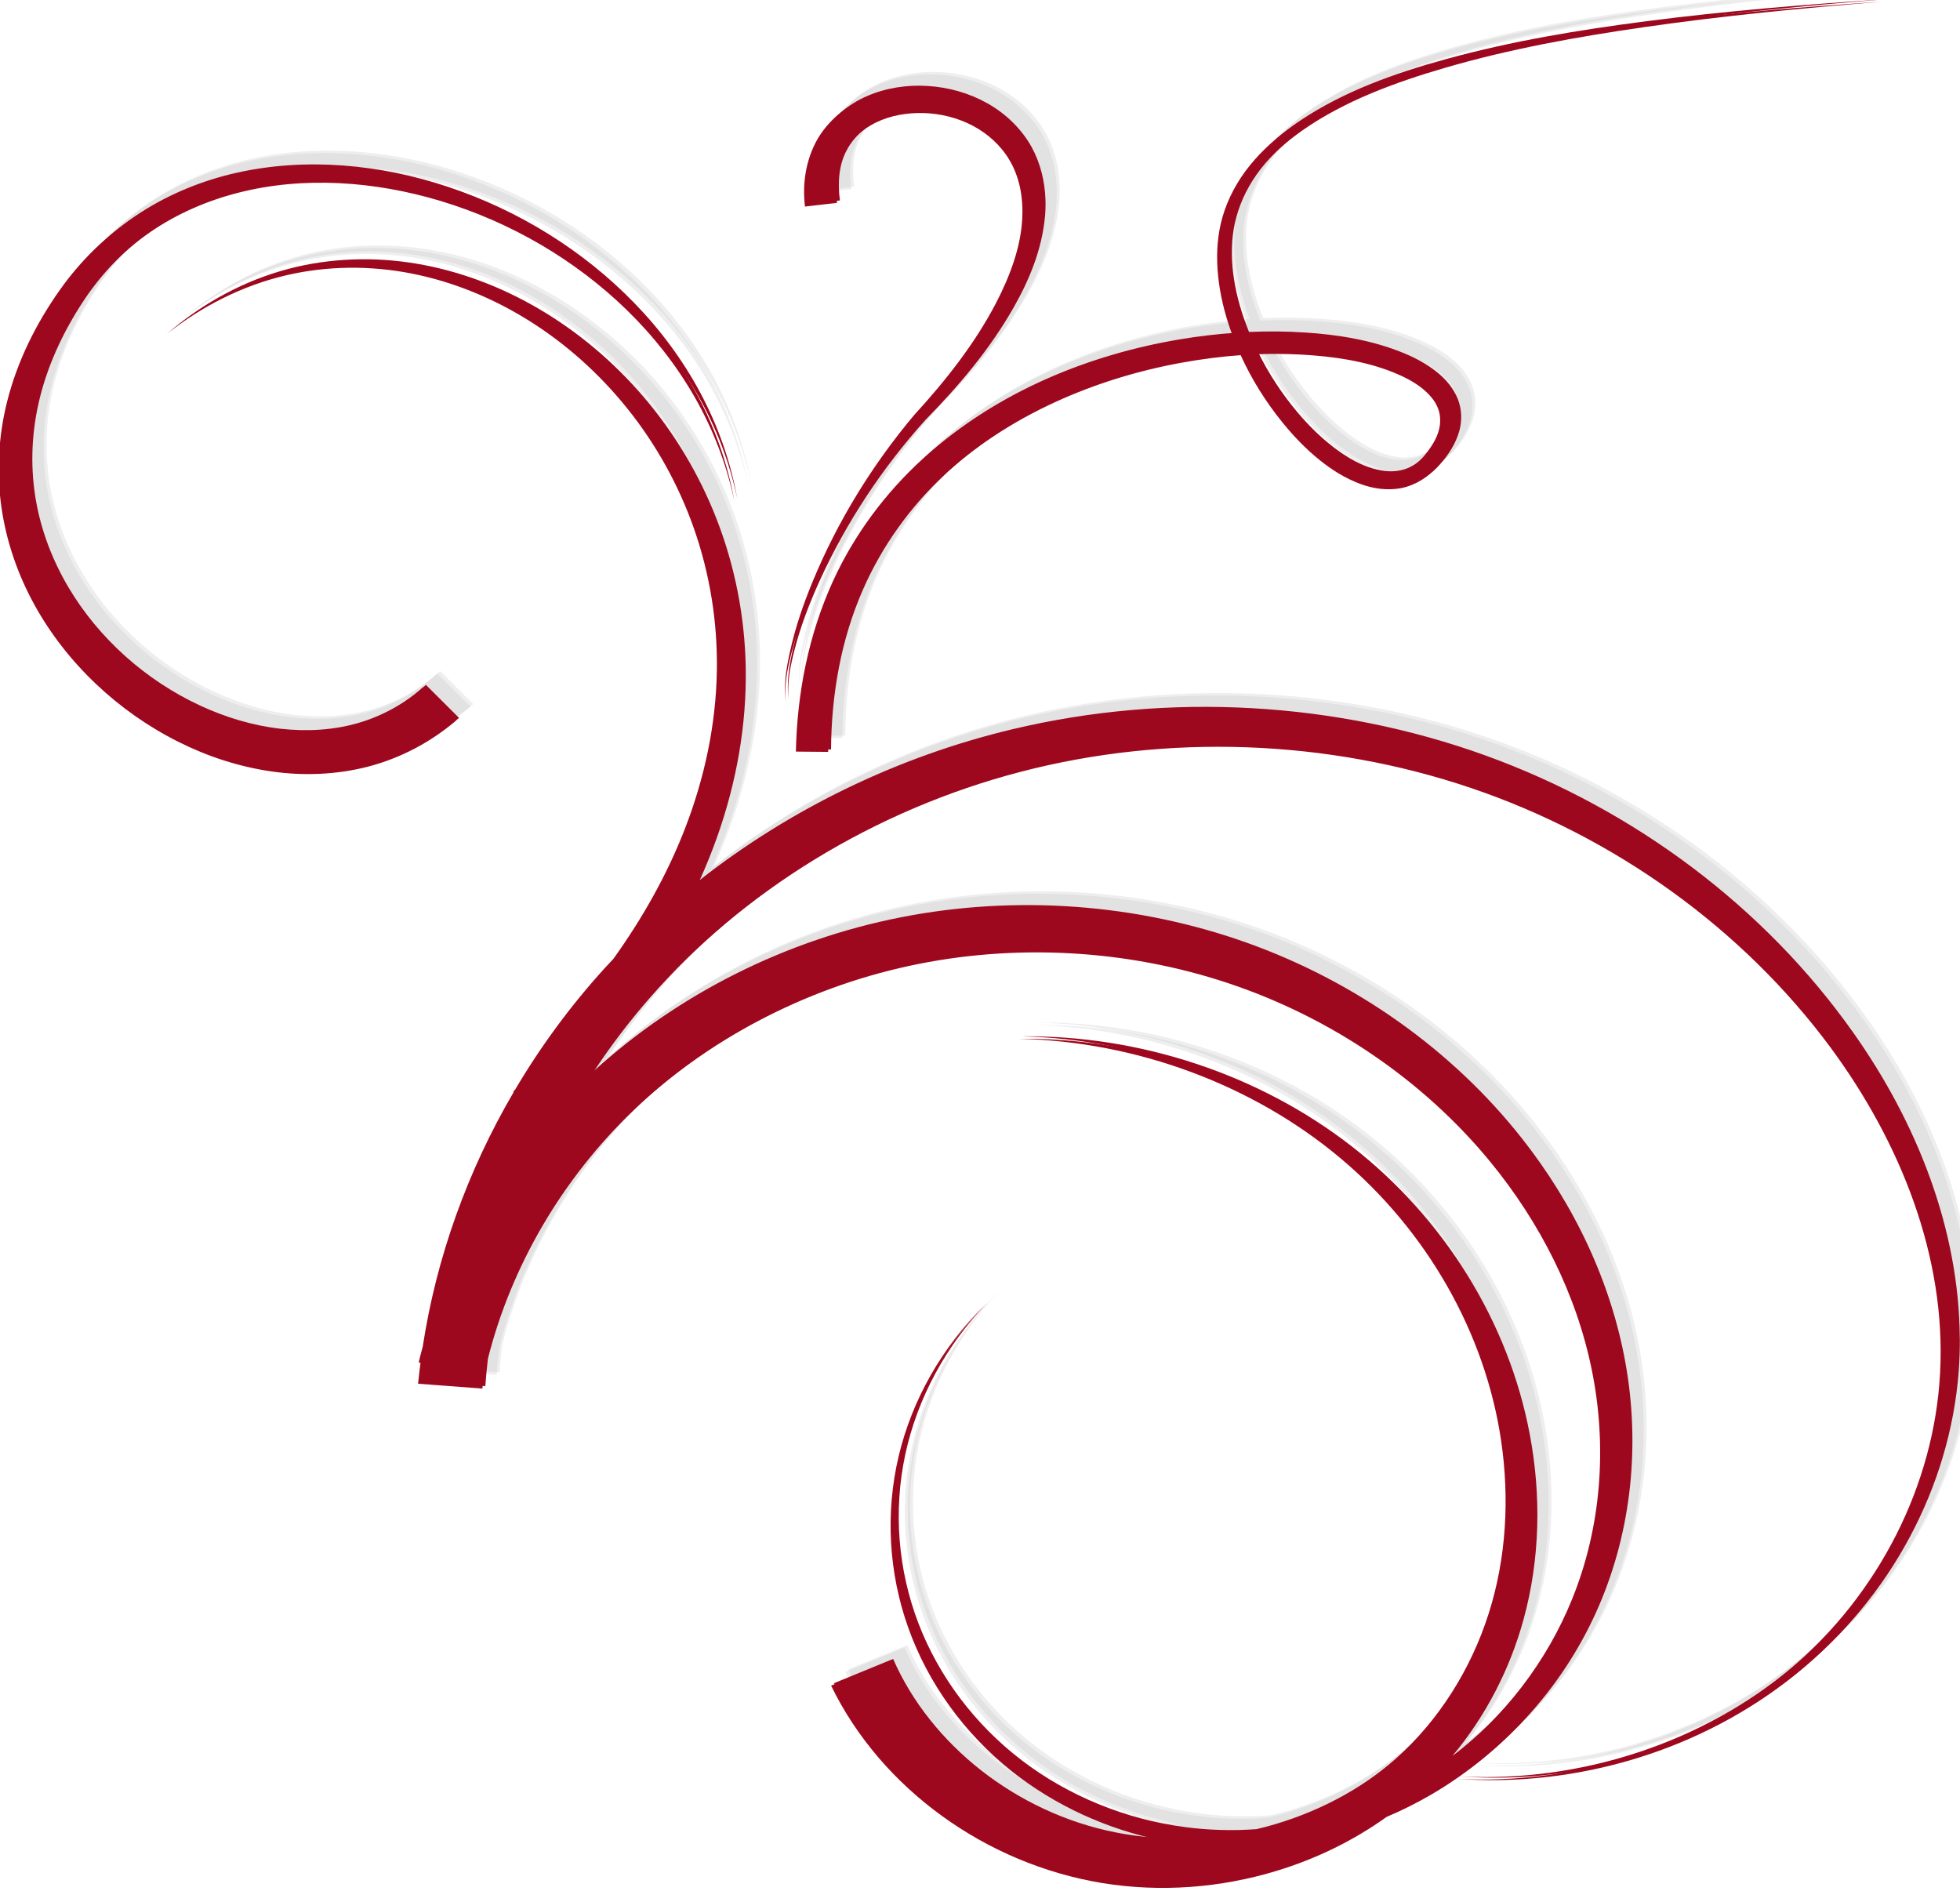 <?xml version="1.0" encoding="UTF-8" standalone="no"?>
<!-- Created with Inkscape (http://www.inkscape.org/) -->

<svg
   xmlns:dc="http://purl.org/dc/elements/1.1/"
   xmlns:cc="http://creativecommons.org/ns#"
   xmlns:rdf="http://www.w3.org/1999/02/22-rdf-syntax-ns#"
   xmlns:svg="http://www.w3.org/2000/svg"
   xmlns="http://www.w3.org/2000/svg"
   xmlns:sodipodi="http://sodipodi.sourceforge.net/DTD/sodipodi-0.dtd"
   xmlns:inkscape="http://www.inkscape.org/namespaces/inkscape"
   width="109.976mm"
   height="106.09mm"
   viewBox="0 0 109.976 106.09"
   version="1.1"
   id="svg843"
   inkscape:version="0.92.2 (5c3e80d, 2017-08-06)"
   sodipodi:docname="schnoerkel-header.svg">
  <defs
     id="defs837">
    <linearGradient
       id="a"
       x1="82.857"
       x2="802.67"
       y1="434.22"
       y2="184.22"
       gradientTransform="translate(63.462,77.94)"
       gradientUnits="userSpaceOnUse">
      <stop
         stop-color="#d4aa00"
         offset="0"
         id="stop2" />
      <stop
         stop-color="#ffe373"
         offset=".385"
         id="stop4" />
      <stop
         stop-color="#d4aa00"
         offset=".486"
         id="stop6" />
      <stop
         stop-color="#ffeda1"
         offset=".592"
         id="stop8" />
      <stop
         stop-color="#d4aa00"
         offset="1"
         id="stop10" />
    </linearGradient>
  </defs>
  <sodipodi:namedview
     id="base"
     pagecolor="#ffffff"
     bordercolor="#666666"
     borderopacity="1.0"
     inkscape:pageopacity="0.0"
     inkscape:pageshadow="2"
     inkscape:zoom="1.4"
     inkscape:cx="163.54819"
     inkscape:cy="185.77816"
     inkscape:document-units="mm"
     inkscape:current-layer="layer1"
     showgrid="false"
     inkscape:window-width="1920"
     inkscape:window-height="1018"
     inkscape:window-x="-8"
     inkscape:window-y="-8"
     inkscape:window-maximized="1" />
  <g
     transform="translate(-27.48,-143.388)"
     style="display:inline;opacity:0.328"
     id="g884"
     inkscape:groupmode="layer"
     inkscape:label="Ebene 1 Kopie">
    <g
       style="fill:#323232;fill-opacity:0.247;fill-rule:evenodd;stroke-width:1.508"
       id="g882"
       transform="matrix(8.9614859e-4,0.17,-0.181,0.001,155.497,128.264)">
      <path
         style="fill:#323232;fill-opacity:0.247;stroke-width:1.508"
         inkscape:connector-curvature="0"
         id="path878"
         d="m 526.23,98.84 c -35.782,0.024 -71.146,12.881 -101.12,32.625 -41.19,27.051 -73.817,67.16 -91.938,113.34 -18.109,46.189 -21.567,98.105 -9.594,146.59 8.786,35.531 25.811,68.995 49.25,97.281 -4.77,-2.043 -9.606,-3.906 -14.531,-5.562 -17.83,-5.993 -36.606,-9.234 -55.406,-9.031 -16.822,0.187 -33.58,3.15 -49.344,8.844 -14.638,5.288 -28.406,12.903 -40.531,22.562 -11.394,9.075 -21.344,19.964 -29.094,32.25 -7.31,11.584 -12.626,24.47 -15.094,37.906 -2.406,13.108 -1.993,26.718 1.5,39.5 3.777,13.802 11.09,26.46 20.562,37.031 -9.141,-10.859 -15.993,-23.684 -19.281,-37.375 -3.05,-12.677 -3.043,-25.984 -0.312,-38.656 2.8,-13.001 8.367,-25.348 15.781,-36.344 7.867,-11.664 17.828,-21.85 29.062,-30.25 11.956,-8.937 25.401,-15.82 39.531,-20.438 15.211,-4.971 31.251,-7.283 47.188,-6.969 17.811,0.345 35.489,3.976 52.188,10.156 15.134,5.597 29.46,13.29 42.844,22.406 1.006,0.899 2.01,1.805 3.031,2.688 12.327,10.645 25.756,20.021 39.969,28 0.208,0.198 0.436,0.394 0.625,0.594 l 0.156,-0.156 c 25.889,14.411 54.402,24.21 83.844,28.594 1.718,0.455 3.456,0.875 5.188,1.281 l 0.125,-0.562 c 2.3,0.29 4.597,0.557 6.906,0.781 l 1.719,-19.938 c -3.016,-0.225 -6.025,-0.494 -9.031,-0.844 -30.562,-7.403 -59.258,-23.327 -81.75,-45.562 -23.64,-23.349 -40.562,-53.783 -47.906,-86.406 -7.358,-32.62 -5.171,-67.587 6.312,-99.219 11.473,-31.635 32.288,-60.054 59.188,-80.625 20.315,-15.521 44.143,-26.692 69.281,-31.312 25.123,-4.622 51.646,-2.688 75.5,6.562 20.331,7.878 38.769,21.135 52.312,38.281 -13.295,-10.567 -28.798,-18.083 -45.031,-22.344 -20.02,-5.253 -40.991,-5.684 -61.094,-2.219 -37.141,6.388 -71.487,26.243 -95.375,54.75 -23.881,28.513 -37.095,65.427 -36.875,102.12 1.131,-36.681 15.678,-72.594 39.938,-99.469 24.253,-26.88 58.136,-44.67 93.531,-49.406 19.179,-2.559 38.836,-1.421 57.062,4.125 18.212,5.54 35.097,15.511 47.875,29.125 10.901,11.555 18.698,25.947 22.938,41.219 0.255,0.923 0.49,1.851 0.719,2.781 0.008,0.032 0.023,0.062 0.031,0.094 0.535,7.415 0.27,14.852 -0.812,22.219 -2.685,18.356 -10.489,36.057 -22.344,50.469 -11.853,14.413 -27.77,25.562 -45.469,31.812 -17.698,6.252 -37.166,7.596 -55.656,3.781 -18.491,-3.814 -35.965,-12.794 -49.906,-25.688 13.671,13.18 31.035,22.598 49.656,26.844 18.621,4.245 38.447,3.301 56.688,-2.719 18.24,-6.021 34.827,-17.089 47.406,-31.75 11.415,-13.308 19.454,-29.515 23.25,-46.719 -0.238,5.261 -0.907,10.491 -2.031,15.594 -3.305,15.205 -10.639,29.503 -20.656,41.406 -10.041,11.884 -22.837,21.433 -36.969,27.125 l 7.906,18.375 c 17.056,-7.685 31.846,-19.6 43.156,-34.094 11.334,-14.475 19.217,-31.57 22.5,-49.656 3.24,-18.094 1.792,-36.726 -3.688,-53.969 -3.897,-12.32 -9.855,-23.975 -17.625,-34.25 -2.08,-4.716 -4.499,-9.316 -7.188,-13.719 -14.144,-23.143 -36.109,-41.228 -61.281,-51.562 -25.163,-10.324 -53.243,-13.024 -80.125,-8.625 -26.869,4.401 -52.424,15.683 -74.375,31.781 -29.091,21.317 -51.946,51.102 -65.031,84.938 -13.074,33.84 -16.273,71.461 -9,107.22 7.252,35.583 24.796,68.999 50.156,95.281 -8.305,-5.202 -16.29,-10.97 -23.844,-17.219 -36.007,-29.757 -62.705,-71.144 -74.969,-116.56 -12.28,-45.414 -10.127,-94.937 6.219,-139.41 16.334,-44.474 46.879,-83.897 86.188,-110.94 31.591,-21.669 69.557,-35.639 107.78,-33.5 18.395,1.003 36.628,5.827 53.312,13.875 16.683,8.05 31.872,19.321 44.219,33.219 12.349,13.896 21.825,30.4 27.906,48.062 6.081,17.663 8.78,36.529 7.594,55.25 1.591,-18.691 -0.692,-37.717 -6.438,-55.656 -5.745,-17.94 -14.989,-34.831 -27.25,-49.25 -12.263,-14.417 -27.482,-26.286 -44.406,-34.906 -16.923,-8.623 -35.586,-14.01 -54.625,-15.469 -3.705,-0.279 -7.392,-0.409 -11.094,-0.406 z M 84.26,119.59 c 1.574,24.781 3.571,49.55 6.812,74.187 2.755,20.95 6.316,41.877 12.156,62.25 4.542,15.877 10.42,31.694 20.062,45.344 3.896,5.512 8.511,10.622 13.938,14.781 5.051,3.867 10.82,6.833 17,8.531 5.583,1.524 11.383,1.929 17.094,1.594 6.102,-0.354 12.12,-1.517 17.938,-3.25 1.297,-0.386 2.595,-0.812 3.875,-1.25 l 0.031,0.031 c 0.393,5.753 1.081,11.483 2.062,17.156 2.446,14.183 6.647,28.098 12.719,41.219 6.375,13.785 14.863,26.674 25.438,37.75 11.336,11.857 25.051,21.442 40.125,28.031 17.762,7.736 37.084,11.343 56.281,11.812 l 0.156,-10 c -18.135,-0.205 -36.281,-3.258 -52.844,-10.219 -14.05,-5.882 -26.932,-14.586 -37.656,-25.469 -10.038,-10.172 -18.237,-22.202 -24.5,-35.188 -5.965,-12.376 -10.222,-25.623 -12.781,-39.188 -1.147,-6.098 -1.97,-12.258 -2.406,-18.438 v -0.031 h 0.031 c 7.987,-3.368 15.551,-7.755 22.469,-13 4.464,-3.379 8.705,-7.158 12.406,-11.469 3.139,-3.637 5.948,-7.753 7.812,-12.406 1.569,-3.856 2.295,-8.224 1.469,-12.625 -0.951,-4.503 -3.58,-8.399 -6.969,-11.188 -3.094,-2.628 -6.754,-4.911 -11,-6.062 -3.414,-0.901 -7.099,-0.818 -10.531,0.406 -3.512,1.318 -6.455,3.589 -8.75,6.219 -2.808,3.187 -4.891,6.801 -6.531,10.5 -4.329,9.727 -6.205,20.261 -6.969,30.594 -0.44,5.766 -0.518,11.544 -0.281,17.312 -1.591,0.593 -3.193,1.147 -4.812,1.656 -5.548,1.74 -11.243,2.958 -17,3.375 -5.383,0.387 -10.809,0.086 -15.969,-1.25 -5.741,-1.476 -11.198,-4.132 -16,-7.688 -5.178,-3.829 -9.644,-8.673 -13.5,-13.938 -9.58,-13.074 -15.57,-28.555 -20.344,-44.25 -6.112,-20.13 -9.988,-40.936 -13.063,-61.812 -3.615,-24.547 -6.014,-49.278 -7.969,-74.031 z m 136.69,137.94 c 1.221,-0.056 2.483,0.054 3.688,0.344 3.157,0.731 6.135,2.616 8.938,4.844 2.6,2.143 4.665,4.968 5.281,8.062 0.716,3.073 0.131,6.524 -1.062,9.781 -1.49,3.983 -3.973,7.653 -6.812,11.094 -3.36,4.05 -7.293,7.703 -11.5,11 -6.145,4.807 -12.863,8.869 -19.969,12.125 -0.19,-4.709 -0.132,-9.426 0.156,-14.125 0.633,-9.912 2.166,-19.741 6,-28.594 1.452,-3.34 3.18,-6.497 5.438,-9.094 1.839,-2.088 3.975,-3.855 6.344,-4.719 1.1,-0.433 2.279,-0.663 3.5,-0.719 z m -72.188,122.88 c -5.838,0.168 -11.734,1.43 -17.125,4.125 -6.069,3.09 -11.153,7.919 -14.688,13.75 -3.388,5.598 -5.365,12.001 -5.812,18.531 -0.455,6.321 0.538,12.823 3.25,18.781 2.712,5.927 7.26,11.059 13.094,14.375 7,3.826 14.971,4.907 22.438,4.094 l -1.156,-9.938 c -5.931,0.719 -11.995,0.267 -16.844,-2.344 -4.076,-2.068 -7.507,-5.687 -9.656,-9.938 -2.221,-4.368 -3.159,-9.487 -3,-14.594 0.186,-5.275 1.6,-10.553 4.188,-15.156 2.661,-4.746 6.628,-8.816 11.406,-11.438 5.627,-3.154 12.482,-4.285 19.25,-3.938 9.603,0.498 19.101,3.887 28.062,8.312 13.342,6.624 25.476,15.711 36.875,25.625 16.542,13.169 34.975,23.878 54.531,31.594 7.547,2.978 15.286,5.515 23.219,7.188 5.408,1.144 10.997,2.107 16.469,1.375 -5.493,0.544 -10.991,-0.589 -16.344,-1.906 -7.83,-1.933 -15.389,-4.726 -22.781,-7.938 -19.144,-8.318 -36.996,-19.528 -52.781,-33 -11.16,-10.419 -23.231,-20.101 -36.844,-27.469 -9.149,-4.976 -19.191,-8.899 -29.938,-9.906 -1.919,-0.18 -3.866,-0.244 -5.812,-0.188 z m 98.062,96.062 c -12.118,1.974 -23.929,5.82 -34.969,11.312 -10.697,5.322 -20.657,12.162 -29.562,20.188 -17.338,15.624 -30.829,35.628 -38.781,57.75 -7.465,20.711 -10.035,43.637 -4.969,65.438 2.463,10.535 6.788,20.675 12.906,29.719 6.511,9.6 14.968,17.82 24.594,24.281 11.103,7.477 23.469,13.318 36.688,16.531 11.505,2.785 23.547,3.485 35.375,1.906 11.092,-1.49 21.91,-4.932 31.875,-10.031 9.688,-4.956 18.575,-11.424 26.344,-19.062 7.528,-7.394 14.027,-15.912 19.094,-25.281 4.828,-8.908 8.341,-18.646 9.969,-28.875 1.563,-9.8 1.225,-20.053 -1.406,-29.906 -2.773,-10.206 -8.027,-19.612 -15.125,-27.406 l -10.969,10.219 c 5.709,5.928 10.12,13.212 12.469,21.062 2.324,7.614 2.775,15.922 1.75,24.094 -1.08,8.578 -3.868,17.039 -7.844,24.969 -4.192,8.337 -9.721,16.07 -16.25,22.875 -6.742,7.017 -14.548,13.037 -23.094,17.719 -8.777,4.808 -18.369,8.203 -28.25,9.812 -10.518,1.724 -21.416,1.412 -31.938,-0.812 -12.112,-2.546 -23.751,-7.632 -34.406,-14.344 -9.007,-5.689 -17.034,-13.012 -23.25,-21.656 -5.864,-8.134 -10.156,-17.461 -12.75,-27.25 -5.406,-20.286 -3.562,-42.35 3.062,-62.656 7.097,-21.69 19.683,-41.687 36.312,-57.562 8.54,-8.152 18.174,-15.202 28.625,-20.781 10.784,-5.758 22.444,-9.928 34.5,-12.25 z" />
      <path
         inkscape:connector-curvature="0"
         style="fill:#323232;fill-opacity:0.247;stroke-width:1.508"
         id="path880"
         d="m 525.43,97.94 c -35.782,0.024 -71.146,12.881 -101.12,32.625 -41.19,27.051 -73.817,67.16 -91.938,113.34 -18.109,46.189 -21.567,98.105 -9.594,146.59 8.786,35.531 25.811,68.995 49.25,97.281 -4.77,-2.043 -9.606,-3.906 -14.531,-5.562 -17.83,-5.993 -36.606,-9.234 -55.406,-9.031 -16.822,0.187 -33.58,3.15 -49.344,8.844 -14.638,5.288 -28.406,12.903 -40.531,22.562 -11.394,9.075 -21.344,19.964 -29.094,32.25 -7.31,11.584 -12.626,24.47 -15.094,37.906 -2.406,13.108 -1.993,26.718 1.5,39.5 3.777,13.802 11.09,26.46 20.562,37.031 -9.141,-10.859 -15.993,-23.684 -19.281,-37.375 -3.05,-12.677 -3.043,-25.984 -0.312,-38.656 2.8,-13.001 8.367,-25.348 15.781,-36.344 7.867,-11.664 17.828,-21.85 29.062,-30.25 11.956,-8.937 25.401,-15.82 39.531,-20.438 15.211,-4.971 31.251,-7.283 47.188,-6.969 17.811,0.345 35.489,3.976 52.188,10.156 15.134,5.597 29.46,13.29 42.844,22.406 1.006,0.899 2.01,1.805 3.031,2.688 12.327,10.645 25.756,20.021 39.969,28 0.208,0.198 0.436,0.394 0.625,0.594 l 0.156,-0.156 c 25.889,14.411 54.402,24.21 83.844,28.594 1.718,0.455 3.456,0.875 5.188,1.281 l 0.125,-0.562 c 2.3,0.29 4.597,0.557 6.906,0.781 l 1.719,-19.938 c -3.016,-0.225 -6.025,-0.494 -9.031,-0.844 -30.562,-7.403 -59.258,-23.327 -81.75,-45.562 -23.64,-23.349 -40.562,-53.783 -47.906,-86.406 -7.358,-32.62 -5.171,-67.587 6.312,-99.219 11.473,-31.635 32.288,-60.054 59.188,-80.625 20.315,-15.521 44.143,-26.692 69.281,-31.312 25.123,-4.622 51.646,-2.688 75.5,6.562 20.331,7.878 38.769,21.135 52.312,38.281 -13.295,-10.567 -28.798,-18.083 -45.031,-22.344 -20.02,-5.253 -40.991,-5.684 -61.094,-2.219 -37.141,6.388 -71.487,26.243 -95.375,54.75 -23.881,28.513 -37.095,65.427 -36.875,102.12 1.131,-36.681 15.678,-72.594 39.938,-99.469 24.253,-26.88 58.136,-44.67 93.531,-49.406 19.179,-2.559 38.836,-1.421 57.062,4.125 18.212,5.54 35.097,15.511 47.875,29.125 10.901,11.555 18.698,25.947 22.938,41.219 0.255,0.923 0.49,1.851 0.719,2.781 0.008,0.032 0.023,0.062 0.031,0.094 0.535,7.415 0.27,14.852 -0.812,22.219 -2.685,18.356 -10.489,36.057 -22.344,50.469 -11.853,14.413 -27.77,25.562 -45.469,31.812 -17.698,6.252 -37.166,7.596 -55.656,3.781 -18.491,-3.814 -35.965,-12.794 -49.906,-25.688 13.671,13.18 31.035,22.598 49.656,26.844 18.621,4.245 38.447,3.301 56.688,-2.719 18.24,-6.021 34.827,-17.089 47.406,-31.75 11.415,-13.308 19.454,-29.515 23.25,-46.719 -0.238,5.261 -0.907,10.491 -2.031,15.594 -3.305,15.205 -10.639,29.503 -20.656,41.406 -10.041,11.884 -22.837,21.433 -36.969,27.125 l 7.906,18.375 c 17.056,-7.685 31.846,-19.6 43.156,-34.094 11.334,-14.475 19.217,-31.57 22.5,-49.656 3.24,-18.094 1.792,-36.726 -3.688,-53.969 -3.897,-12.32 -9.855,-23.975 -17.625,-34.25 -2.08,-4.716 -4.499,-9.316 -7.188,-13.719 -14.144,-23.143 -36.109,-41.228 -61.281,-51.562 -25.163,-10.324 -53.243,-13.024 -80.125,-8.625 -26.869,4.401 -52.424,15.683 -74.375,31.781 -29.091,21.317 -51.946,51.102 -65.031,84.938 -13.074,33.84 -16.273,71.461 -9,107.22 7.252,35.583 24.796,68.999 50.156,95.281 -8.305,-5.202 -16.29,-10.97 -23.844,-17.219 -36.007,-29.757 -62.705,-71.144 -74.969,-116.56 -12.28,-45.414 -10.127,-94.937 6.219,-139.41 16.334,-44.474 46.879,-83.897 86.188,-110.94 31.591,-21.669 69.557,-35.639 107.78,-33.5 18.395,1.003 36.628,5.827 53.312,13.875 16.683,8.05 31.872,19.321 44.219,33.219 12.349,13.896 21.825,30.4 27.906,48.062 6.081,17.663 8.78,36.529 7.594,55.25 1.591,-18.691 -0.692,-37.717 -6.438,-55.656 -5.745,-17.94 -14.989,-34.831 -27.25,-49.25 -12.263,-14.417 -27.482,-26.286 -44.406,-34.906 -16.923,-8.623 -35.586,-14.01 -54.625,-15.469 -3.705,-0.279 -7.392,-0.409 -11.094,-0.406 z M 83.46,118.69 c 1.574,24.781 3.571,49.55 6.812,74.187 2.755,20.95 6.316,41.877 12.156,62.25 4.542,15.877 10.42,31.694 20.062,45.344 3.896,5.512 8.511,10.622 13.938,14.781 5.051,3.867 10.82,6.833 17,8.531 5.583,1.524 11.383,1.929 17.094,1.594 6.102,-0.354 12.12,-1.517 17.938,-3.25 1.297,-0.386 2.595,-0.812 3.875,-1.25 l 0.031,0.031 c 0.393,5.753 1.081,11.483 2.062,17.156 2.446,14.183 6.647,28.098 12.719,41.219 6.375,13.785 14.863,26.674 25.438,37.75 11.336,11.857 25.051,21.442 40.125,28.031 17.762,7.736 37.084,11.343 56.281,11.812 l 0.156,-10 c -18.135,-0.205 -36.281,-3.258 -52.844,-10.219 -14.05,-5.882 -26.932,-14.586 -37.656,-25.469 -10.038,-10.172 -18.237,-22.202 -24.5,-35.188 -5.965,-12.376 -10.222,-25.623 -12.781,-39.188 -1.147,-6.098 -1.97,-12.258 -2.406,-18.438 v -0.031 h 0.031 c 7.987,-3.368 15.551,-7.755 22.469,-13 4.464,-3.379 8.705,-7.158 12.406,-11.469 3.139,-3.637 5.948,-7.753 7.812,-12.406 1.569,-3.856 2.295,-8.224 1.469,-12.625 -0.951,-4.503 -3.58,-8.399 -6.969,-11.188 -3.094,-2.628 -6.754,-4.911 -11,-6.062 -3.414,-0.901 -7.099,-0.818 -10.531,0.406 -3.512,1.318 -6.455,3.589 -8.75,6.219 -2.808,3.187 -4.891,6.801 -6.531,10.5 -4.329,9.727 -6.205,20.261 -6.969,30.594 -0.44,5.766 -0.518,11.544 -0.281,17.312 -1.591,0.593 -3.193,1.147 -4.812,1.656 -5.548,1.74 -11.243,2.958 -17,3.375 -5.383,0.387 -10.809,0.086 -15.969,-1.25 -5.741,-1.476 -11.198,-4.132 -16,-7.688 -5.178,-3.829 -9.644,-8.673 -13.5,-13.938 -9.58,-13.074 -15.57,-28.555 -20.344,-44.25 -6.112,-20.13 -9.988,-40.936 -13.063,-61.812 -3.615,-24.547 -6.014,-49.278 -7.969,-74.031 z m 136.69,137.94 c 1.221,-0.056 2.483,0.054 3.688,0.344 3.157,0.731 6.135,2.616 8.938,4.844 2.6,2.143 4.665,4.968 5.281,8.062 0.716,3.073 0.131,6.524 -1.062,9.781 -1.49,3.983 -3.973,7.653 -6.812,11.094 -3.36,4.05 -7.293,7.703 -11.5,11 -6.145,4.807 -12.863,8.869 -19.969,12.125 -0.19,-4.709 -0.132,-9.426 0.156,-14.125 0.633,-9.912 2.166,-19.741 6,-28.594 1.452,-3.34 3.18,-6.497 5.438,-9.094 1.839,-2.088 3.975,-3.855 6.344,-4.719 1.1,-0.433 2.279,-0.663 3.5,-0.719 z m -72.188,122.88 c -5.838,0.168 -11.734,1.43 -17.125,4.125 -6.069,3.09 -11.153,7.919 -14.688,13.75 -3.388,5.598 -5.365,12.001 -5.812,18.531 -0.455,6.321 0.538,12.823 3.25,18.781 2.712,5.927 7.26,11.059 13.094,14.375 7,3.826 14.971,4.907 22.438,4.094 l -1.156,-9.938 c -5.931,0.719 -11.995,0.267 -16.844,-2.344 -4.076,-2.068 -7.507,-5.687 -9.656,-9.938 -2.221,-4.368 -3.159,-9.487 -3,-14.594 0.186,-5.275 1.6,-10.553 4.188,-15.156 2.661,-4.746 6.628,-8.816 11.406,-11.438 5.627,-3.154 12.482,-4.285 19.25,-3.938 9.603,0.498 19.101,3.887 28.062,8.312 13.342,6.624 25.476,15.711 36.875,25.625 16.542,13.169 34.975,23.878 54.531,31.594 7.547,2.978 15.286,5.515 23.219,7.188 5.408,1.144 10.997,2.107 16.469,1.375 -5.493,0.544 -10.991,-0.589 -16.344,-1.906 -7.83,-1.933 -15.389,-4.726 -22.781,-7.938 -19.144,-8.318 -36.996,-19.528 -52.781,-33 -11.16,-10.419 -23.231,-20.101 -36.844,-27.469 -9.149,-4.976 -19.191,-8.899 -29.938,-9.906 -1.919,-0.18 -3.866,-0.244 -5.812,-0.188 z m 98.062,96.062 c -12.118,1.974 -23.929,5.82 -34.969,11.312 -10.697,5.322 -20.657,12.162 -29.562,20.188 -17.338,15.624 -30.829,35.628 -38.781,57.75 -7.465,20.711 -10.035,43.637 -4.969,65.438 2.463,10.535 6.788,20.675 12.906,29.719 6.511,9.6 14.968,17.82 24.594,24.281 11.103,7.477 23.469,13.318 36.688,16.531 11.505,2.785 23.547,3.485 35.375,1.906 11.092,-1.49 21.91,-4.932 31.875,-10.031 9.688,-4.956 18.575,-11.424 26.344,-19.062 7.528,-7.394 14.027,-15.912 19.094,-25.281 4.828,-8.908 8.341,-18.646 9.969,-28.875 1.563,-9.8 1.225,-20.053 -1.406,-29.906 -2.773,-10.206 -8.027,-19.612 -15.125,-27.406 l -10.969,10.219 c 5.709,5.928 10.12,13.212 12.469,21.062 2.324,7.614 2.775,15.922 1.75,24.094 -1.08,8.578 -3.868,17.039 -7.844,24.969 -4.192,8.337 -9.721,16.07 -16.25,22.875 -6.742,7.017 -14.548,13.037 -23.094,17.719 -8.777,4.808 -18.369,8.203 -28.25,9.812 -10.518,1.724 -21.416,1.412 -31.938,-0.812 -12.112,-2.546 -23.751,-7.632 -34.406,-14.344 -9.007,-5.689 -17.034,-13.012 -23.25,-21.656 -5.864,-8.134 -10.156,-17.461 -12.75,-27.25 -5.406,-20.286 -3.562,-42.35 3.062,-62.656 7.097,-21.69 19.683,-41.687 36.312,-57.562 8.54,-8.152 18.174,-15.202 28.625,-20.781 10.784,-5.758 22.444,-9.928 34.5,-12.25 z" />
    </g>
  </g>
  <g
     inkscape:label="Ebene 1"
     inkscape:groupmode="layer"
     id="layer1"
     style="display:inline;opacity:1"
     transform="translate(-27.48,-143.388)">
    <g
       transform="matrix(8.9614859e-4,0.17,-0.181,0.001,154.699,129.038)"
       id="g19"
       style="fill:#9e081e;fill-opacity:1;fill-rule:evenodd;stroke-width:1.508">
      <path
         d="m 526.23,98.84 c -35.782,0.024 -71.146,12.881 -101.12,32.625 -41.19,27.051 -73.817,67.16 -91.938,113.34 -18.109,46.189 -21.567,98.105 -9.594,146.59 8.786,35.531 25.811,68.995 49.25,97.281 -4.77,-2.043 -9.606,-3.906 -14.531,-5.562 -17.83,-5.993 -36.606,-9.234 -55.406,-9.031 -16.822,0.187 -33.58,3.15 -49.344,8.844 -14.638,5.288 -28.406,12.903 -40.531,22.562 -11.394,9.075 -21.344,19.964 -29.094,32.25 -7.31,11.584 -12.626,24.47 -15.094,37.906 -2.406,13.108 -1.993,26.718 1.5,39.5 3.777,13.802 11.09,26.46 20.562,37.031 -9.141,-10.859 -15.993,-23.684 -19.281,-37.375 -3.05,-12.677 -3.043,-25.984 -0.312,-38.656 2.8,-13.001 8.367,-25.348 15.781,-36.344 7.867,-11.664 17.828,-21.85 29.062,-30.25 11.956,-8.937 25.401,-15.82 39.531,-20.438 15.211,-4.971 31.251,-7.283 47.188,-6.969 17.811,0.345 35.489,3.976 52.188,10.156 15.134,5.597 29.46,13.29 42.844,22.406 1.006,0.899 2.01,1.805 3.031,2.688 12.327,10.645 25.756,20.021 39.969,28 0.208,0.198 0.436,0.394 0.625,0.594 l 0.156,-0.156 c 25.889,14.411 54.402,24.21 83.844,28.594 1.718,0.455 3.456,0.875 5.188,1.281 l 0.125,-0.562 c 2.3,0.29 4.597,0.557 6.906,0.781 l 1.719,-19.938 c -3.016,-0.225 -6.025,-0.494 -9.031,-0.844 -30.562,-7.403 -59.258,-23.327 -81.75,-45.562 -23.64,-23.349 -40.562,-53.783 -47.906,-86.406 -7.358,-32.62 -5.171,-67.587 6.312,-99.219 11.473,-31.635 32.288,-60.054 59.188,-80.625 20.315,-15.521 44.143,-26.692 69.281,-31.312 25.123,-4.622 51.646,-2.688 75.5,6.562 20.331,7.878 38.769,21.135 52.312,38.281 -13.295,-10.567 -28.798,-18.083 -45.031,-22.344 -20.02,-5.253 -40.991,-5.684 -61.094,-2.219 -37.141,6.388 -71.487,26.243 -95.375,54.75 -23.881,28.513 -37.095,65.427 -36.875,102.12 1.131,-36.681 15.678,-72.594 39.938,-99.469 24.253,-26.88 58.136,-44.67 93.531,-49.406 19.179,-2.559 38.836,-1.421 57.062,4.125 18.212,5.54 35.097,15.511 47.875,29.125 10.901,11.555 18.698,25.947 22.938,41.219 0.255,0.923 0.49,1.851 0.719,2.781 0.008,0.032 0.023,0.062 0.031,0.094 0.535,7.415 0.27,14.852 -0.812,22.219 -2.685,18.356 -10.489,36.057 -22.344,50.469 -11.853,14.413 -27.77,25.562 -45.469,31.812 -17.698,6.252 -37.166,7.596 -55.656,3.781 -18.491,-3.814 -35.965,-12.794 -49.906,-25.688 13.671,13.18 31.035,22.598 49.656,26.844 18.621,4.245 38.447,3.301 56.688,-2.719 18.24,-6.021 34.827,-17.089 47.406,-31.75 11.415,-13.308 19.454,-29.515 23.25,-46.719 -0.238,5.261 -0.907,10.491 -2.031,15.594 -3.305,15.205 -10.639,29.503 -20.656,41.406 -10.041,11.884 -22.837,21.433 -36.969,27.125 l 7.906,18.375 c 17.056,-7.685 31.846,-19.6 43.156,-34.094 11.334,-14.475 19.217,-31.57 22.5,-49.656 3.24,-18.094 1.792,-36.726 -3.688,-53.969 -3.897,-12.32 -9.855,-23.975 -17.625,-34.25 -2.08,-4.716 -4.499,-9.316 -7.188,-13.719 -14.144,-23.143 -36.109,-41.228 -61.281,-51.562 -25.163,-10.324 -53.243,-13.024 -80.125,-8.625 -26.869,4.401 -52.424,15.683 -74.375,31.781 -29.091,21.317 -51.946,51.102 -65.031,84.938 -13.074,33.84 -16.273,71.461 -9,107.22 7.252,35.583 24.796,68.999 50.156,95.281 -8.305,-5.202 -16.29,-10.97 -23.844,-17.219 -36.007,-29.757 -62.705,-71.144 -74.969,-116.56 -12.28,-45.414 -10.127,-94.937 6.219,-139.41 16.334,-44.474 46.879,-83.897 86.188,-110.94 31.591,-21.669 69.557,-35.639 107.78,-33.5 18.395,1.003 36.628,5.827 53.312,13.875 16.683,8.05 31.872,19.321 44.219,33.219 12.349,13.896 21.825,30.4 27.906,48.062 6.081,17.663 8.78,36.529 7.594,55.25 1.591,-18.691 -0.692,-37.717 -6.438,-55.656 -5.745,-17.94 -14.989,-34.831 -27.25,-49.25 -12.263,-14.417 -27.482,-26.286 -44.406,-34.906 -16.923,-8.623 -35.586,-14.01 -54.625,-15.469 -3.705,-0.279 -7.392,-0.409 -11.094,-0.406 z M 84.26,119.59 c 1.574,24.781 3.571,49.55 6.812,74.187 2.755,20.95 6.316,41.877 12.156,62.25 4.542,15.877 10.42,31.694 20.062,45.344 3.896,5.512 8.511,10.622 13.938,14.781 5.051,3.867 10.82,6.833 17,8.531 5.583,1.524 11.383,1.929 17.094,1.594 6.102,-0.354 12.12,-1.517 17.938,-3.25 1.297,-0.386 2.595,-0.812 3.875,-1.25 l 0.031,0.031 c 0.393,5.753 1.081,11.483 2.062,17.156 2.446,14.183 6.647,28.098 12.719,41.219 6.375,13.785 14.863,26.674 25.438,37.75 11.336,11.857 25.051,21.442 40.125,28.031 17.762,7.736 37.084,11.343 56.281,11.812 l 0.156,-10 c -18.135,-0.205 -36.281,-3.258 -52.844,-10.219 -14.05,-5.882 -26.932,-14.586 -37.656,-25.469 -10.038,-10.172 -18.237,-22.202 -24.5,-35.188 -5.965,-12.376 -10.222,-25.623 -12.781,-39.188 -1.147,-6.098 -1.97,-12.258 -2.406,-18.438 v -0.031 h 0.031 c 7.987,-3.368 15.551,-7.755 22.469,-13 4.464,-3.379 8.705,-7.158 12.406,-11.469 3.139,-3.637 5.948,-7.753 7.812,-12.406 1.569,-3.856 2.295,-8.224 1.469,-12.625 -0.951,-4.503 -3.58,-8.399 -6.969,-11.188 -3.094,-2.628 -6.754,-4.911 -11,-6.062 -3.414,-0.901 -7.099,-0.818 -10.531,0.406 -3.512,1.318 -6.455,3.589 -8.75,6.219 -2.808,3.187 -4.891,6.801 -6.531,10.5 -4.329,9.727 -6.205,20.261 -6.969,30.594 -0.44,5.766 -0.518,11.544 -0.281,17.312 -1.591,0.593 -3.193,1.147 -4.812,1.656 -5.548,1.74 -11.243,2.958 -17,3.375 -5.383,0.387 -10.809,0.086 -15.969,-1.25 -5.741,-1.476 -11.198,-4.132 -16,-7.688 -5.178,-3.829 -9.644,-8.673 -13.5,-13.938 -9.58,-13.074 -15.57,-28.555 -20.344,-44.25 -6.112,-20.13 -9.988,-40.936 -13.063,-61.812 -3.615,-24.547 -6.014,-49.278 -7.969,-74.031 z m 136.69,137.94 c 1.221,-0.056 2.483,0.054 3.688,0.344 3.157,0.731 6.135,2.616 8.938,4.844 2.6,2.143 4.665,4.968 5.281,8.062 0.716,3.073 0.131,6.524 -1.062,9.781 -1.49,3.983 -3.973,7.653 -6.812,11.094 -3.36,4.05 -7.293,7.703 -11.5,11 -6.145,4.807 -12.863,8.869 -19.969,12.125 -0.19,-4.709 -0.132,-9.426 0.156,-14.125 0.633,-9.912 2.166,-19.741 6,-28.594 1.452,-3.34 3.18,-6.497 5.438,-9.094 1.839,-2.088 3.975,-3.855 6.344,-4.719 1.1,-0.433 2.279,-0.663 3.5,-0.719 z m -72.188,122.88 c -5.838,0.168 -11.734,1.43 -17.125,4.125 -6.069,3.09 -11.153,7.919 -14.688,13.75 -3.388,5.598 -5.365,12.001 -5.812,18.531 -0.455,6.321 0.538,12.823 3.25,18.781 2.712,5.927 7.26,11.059 13.094,14.375 7,3.826 14.971,4.907 22.438,4.094 l -1.156,-9.938 c -5.931,0.719 -11.995,0.267 -16.844,-2.344 -4.076,-2.068 -7.507,-5.687 -9.656,-9.938 -2.221,-4.368 -3.159,-9.487 -3,-14.594 0.186,-5.275 1.6,-10.553 4.188,-15.156 2.661,-4.746 6.628,-8.816 11.406,-11.438 5.627,-3.154 12.482,-4.285 19.25,-3.938 9.603,0.498 19.101,3.887 28.062,8.312 13.342,6.624 25.476,15.711 36.875,25.625 16.542,13.169 34.975,23.878 54.531,31.594 7.547,2.978 15.286,5.515 23.219,7.188 5.408,1.144 10.997,2.107 16.469,1.375 -5.493,0.544 -10.991,-0.589 -16.344,-1.906 -7.83,-1.933 -15.389,-4.726 -22.781,-7.938 -19.144,-8.318 -36.996,-19.528 -52.781,-33 -11.16,-10.419 -23.231,-20.101 -36.844,-27.469 -9.149,-4.976 -19.191,-8.899 -29.938,-9.906 -1.919,-0.18 -3.866,-0.244 -5.812,-0.188 z m 98.062,96.062 c -12.118,1.974 -23.929,5.82 -34.969,11.312 -10.697,5.322 -20.657,12.162 -29.562,20.188 -17.338,15.624 -30.829,35.628 -38.781,57.75 -7.465,20.711 -10.035,43.637 -4.969,65.438 2.463,10.535 6.788,20.675 12.906,29.719 6.511,9.6 14.968,17.82 24.594,24.281 11.103,7.477 23.469,13.318 36.688,16.531 11.505,2.785 23.547,3.485 35.375,1.906 11.092,-1.49 21.91,-4.932 31.875,-10.031 9.688,-4.956 18.575,-11.424 26.344,-19.062 7.528,-7.394 14.027,-15.912 19.094,-25.281 4.828,-8.908 8.341,-18.646 9.969,-28.875 1.563,-9.8 1.225,-20.053 -1.406,-29.906 -2.773,-10.206 -8.027,-19.612 -15.125,-27.406 l -10.969,10.219 c 5.709,5.928 10.12,13.212 12.469,21.062 2.324,7.614 2.775,15.922 1.75,24.094 -1.08,8.578 -3.868,17.039 -7.844,24.969 -4.192,8.337 -9.721,16.07 -16.25,22.875 -6.742,7.017 -14.548,13.037 -23.094,17.719 -8.777,4.808 -18.369,8.203 -28.25,9.812 -10.518,1.724 -21.416,1.412 -31.938,-0.812 -12.112,-2.546 -23.751,-7.632 -34.406,-14.344 -9.007,-5.689 -17.034,-13.012 -23.25,-21.656 -5.864,-8.134 -10.156,-17.461 -12.75,-27.25 -5.406,-20.286 -3.562,-42.35 3.062,-62.656 7.097,-21.69 19.683,-41.687 36.312,-57.562 8.54,-8.152 18.174,-15.202 28.625,-20.781 10.784,-5.758 22.444,-9.928 34.5,-12.25 z"
         id="path15"
         inkscape:connector-curvature="0"
         style="fill:#9e081e;fill-opacity:1;stroke-width:1.508" />
      <path
         d="m 525.43,97.94 c -35.782,0.024 -71.146,12.881 -101.12,32.625 -41.19,27.051 -73.817,67.16 -91.938,113.34 -18.109,46.189 -21.567,98.105 -9.594,146.59 8.786,35.531 25.811,68.995 49.25,97.281 -4.77,-2.043 -9.606,-3.906 -14.531,-5.562 -17.83,-5.993 -36.606,-9.234 -55.406,-9.031 -16.822,0.187 -33.58,3.15 -49.344,8.844 -14.638,5.288 -28.406,12.903 -40.531,22.562 -11.394,9.075 -21.344,19.964 -29.094,32.25 -7.31,11.584 -12.626,24.47 -15.094,37.906 -2.406,13.108 -1.993,26.718 1.5,39.5 3.777,13.802 11.09,26.46 20.562,37.031 -9.141,-10.859 -15.993,-23.684 -19.281,-37.375 -3.05,-12.677 -3.043,-25.984 -0.312,-38.656 2.8,-13.001 8.367,-25.348 15.781,-36.344 7.867,-11.664 17.828,-21.85 29.062,-30.25 11.956,-8.937 25.401,-15.82 39.531,-20.438 15.211,-4.971 31.251,-7.283 47.188,-6.969 17.811,0.345 35.489,3.976 52.188,10.156 15.134,5.597 29.46,13.29 42.844,22.406 1.006,0.899 2.01,1.805 3.031,2.688 12.327,10.645 25.756,20.021 39.969,28 0.208,0.198 0.436,0.394 0.625,0.594 l 0.156,-0.156 c 25.889,14.411 54.402,24.21 83.844,28.594 1.718,0.455 3.456,0.875 5.188,1.281 l 0.125,-0.562 c 2.3,0.29 4.597,0.557 6.906,0.781 l 1.719,-19.938 c -3.016,-0.225 -6.025,-0.494 -9.031,-0.844 -30.562,-7.403 -59.258,-23.327 -81.75,-45.562 -23.64,-23.349 -40.562,-53.783 -47.906,-86.406 -7.358,-32.62 -5.171,-67.587 6.312,-99.219 11.473,-31.635 32.288,-60.054 59.188,-80.625 20.315,-15.521 44.143,-26.692 69.281,-31.312 25.123,-4.622 51.646,-2.688 75.5,6.562 20.331,7.878 38.769,21.135 52.312,38.281 -13.295,-10.567 -28.798,-18.083 -45.031,-22.344 -20.02,-5.253 -40.991,-5.684 -61.094,-2.219 -37.141,6.388 -71.487,26.243 -95.375,54.75 -23.881,28.513 -37.095,65.427 -36.875,102.12 1.131,-36.681 15.678,-72.594 39.938,-99.469 24.253,-26.88 58.136,-44.67 93.531,-49.406 19.179,-2.559 38.836,-1.421 57.062,4.125 18.212,5.54 35.097,15.511 47.875,29.125 10.901,11.555 18.698,25.947 22.938,41.219 0.255,0.923 0.49,1.851 0.719,2.781 0.008,0.032 0.023,0.062 0.031,0.094 0.535,7.415 0.27,14.852 -0.812,22.219 -2.685,18.356 -10.489,36.057 -22.344,50.469 -11.853,14.413 -27.77,25.562 -45.469,31.812 -17.698,6.252 -37.166,7.596 -55.656,3.781 -18.491,-3.814 -35.965,-12.794 -49.906,-25.688 13.671,13.18 31.035,22.598 49.656,26.844 18.621,4.245 38.447,3.301 56.688,-2.719 18.24,-6.021 34.827,-17.089 47.406,-31.75 11.415,-13.308 19.454,-29.515 23.25,-46.719 -0.238,5.261 -0.907,10.491 -2.031,15.594 -3.305,15.205 -10.639,29.503 -20.656,41.406 -10.041,11.884 -22.837,21.433 -36.969,27.125 l 7.906,18.375 c 17.056,-7.685 31.846,-19.6 43.156,-34.094 11.334,-14.475 19.217,-31.57 22.5,-49.656 3.24,-18.094 1.792,-36.726 -3.688,-53.969 -3.897,-12.32 -9.855,-23.975 -17.625,-34.25 -2.08,-4.716 -4.499,-9.316 -7.188,-13.719 -14.144,-23.143 -36.109,-41.228 -61.281,-51.562 -25.163,-10.324 -53.243,-13.024 -80.125,-8.625 -26.869,4.401 -52.424,15.683 -74.375,31.781 -29.091,21.317 -51.946,51.102 -65.031,84.938 -13.074,33.84 -16.273,71.461 -9,107.22 7.252,35.583 24.796,68.999 50.156,95.281 -8.305,-5.202 -16.29,-10.97 -23.844,-17.219 -36.007,-29.757 -62.705,-71.144 -74.969,-116.56 -12.28,-45.414 -10.127,-94.937 6.219,-139.41 16.334,-44.474 46.879,-83.897 86.188,-110.94 31.591,-21.669 69.557,-35.639 107.78,-33.5 18.395,1.003 36.628,5.827 53.312,13.875 16.683,8.05 31.872,19.321 44.219,33.219 12.349,13.896 21.825,30.4 27.906,48.062 6.081,17.663 8.78,36.529 7.594,55.25 1.591,-18.691 -0.692,-37.717 -6.438,-55.656 -5.745,-17.94 -14.989,-34.831 -27.25,-49.25 -12.263,-14.417 -27.482,-26.286 -44.406,-34.906 -16.923,-8.623 -35.586,-14.01 -54.625,-15.469 -3.705,-0.279 -7.392,-0.409 -11.094,-0.406 z M 83.46,118.69 c 1.574,24.781 3.571,49.55 6.812,74.187 2.755,20.95 6.316,41.877 12.156,62.25 4.542,15.877 10.42,31.694 20.062,45.344 3.896,5.512 8.511,10.622 13.938,14.781 5.051,3.867 10.82,6.833 17,8.531 5.583,1.524 11.383,1.929 17.094,1.594 6.102,-0.354 12.12,-1.517 17.938,-3.25 1.297,-0.386 2.595,-0.812 3.875,-1.25 l 0.031,0.031 c 0.393,5.753 1.081,11.483 2.062,17.156 2.446,14.183 6.647,28.098 12.719,41.219 6.375,13.785 14.863,26.674 25.438,37.75 11.336,11.857 25.051,21.442 40.125,28.031 17.762,7.736 37.084,11.343 56.281,11.812 l 0.156,-10 c -18.135,-0.205 -36.281,-3.258 -52.844,-10.219 -14.05,-5.882 -26.932,-14.586 -37.656,-25.469 -10.038,-10.172 -18.237,-22.202 -24.5,-35.188 -5.965,-12.376 -10.222,-25.623 -12.781,-39.188 -1.147,-6.098 -1.97,-12.258 -2.406,-18.438 v -0.031 h 0.031 c 7.987,-3.368 15.551,-7.755 22.469,-13 4.464,-3.379 8.705,-7.158 12.406,-11.469 3.139,-3.637 5.948,-7.753 7.812,-12.406 1.569,-3.856 2.295,-8.224 1.469,-12.625 -0.951,-4.503 -3.58,-8.399 -6.969,-11.188 -3.094,-2.628 -6.754,-4.911 -11,-6.062 -3.414,-0.901 -7.099,-0.818 -10.531,0.406 -3.512,1.318 -6.455,3.589 -8.75,6.219 -2.808,3.187 -4.891,6.801 -6.531,10.5 -4.329,9.727 -6.205,20.261 -6.969,30.594 -0.44,5.766 -0.518,11.544 -0.281,17.312 -1.591,0.593 -3.193,1.147 -4.812,1.656 -5.548,1.74 -11.243,2.958 -17,3.375 -5.383,0.387 -10.809,0.086 -15.969,-1.25 -5.741,-1.476 -11.198,-4.132 -16,-7.688 -5.178,-3.829 -9.644,-8.673 -13.5,-13.938 -9.58,-13.074 -15.57,-28.555 -20.344,-44.25 -6.112,-20.13 -9.988,-40.936 -13.063,-61.812 -3.615,-24.547 -6.014,-49.278 -7.969,-74.031 z m 136.69,137.94 c 1.221,-0.056 2.483,0.054 3.688,0.344 3.157,0.731 6.135,2.616 8.938,4.844 2.6,2.143 4.665,4.968 5.281,8.062 0.716,3.073 0.131,6.524 -1.062,9.781 -1.49,3.983 -3.973,7.653 -6.812,11.094 -3.36,4.05 -7.293,7.703 -11.5,11 -6.145,4.807 -12.863,8.869 -19.969,12.125 -0.19,-4.709 -0.132,-9.426 0.156,-14.125 0.633,-9.912 2.166,-19.741 6,-28.594 1.452,-3.34 3.18,-6.497 5.438,-9.094 1.839,-2.088 3.975,-3.855 6.344,-4.719 1.1,-0.433 2.279,-0.663 3.5,-0.719 z m -72.188,122.88 c -5.838,0.168 -11.734,1.43 -17.125,4.125 -6.069,3.09 -11.153,7.919 -14.688,13.75 -3.388,5.598 -5.365,12.001 -5.812,18.531 -0.455,6.321 0.538,12.823 3.25,18.781 2.712,5.927 7.26,11.059 13.094,14.375 7,3.826 14.971,4.907 22.438,4.094 l -1.156,-9.938 c -5.931,0.719 -11.995,0.267 -16.844,-2.344 -4.076,-2.068 -7.507,-5.687 -9.656,-9.938 -2.221,-4.368 -3.159,-9.487 -3,-14.594 0.186,-5.275 1.6,-10.553 4.188,-15.156 2.661,-4.746 6.628,-8.816 11.406,-11.438 5.627,-3.154 12.482,-4.285 19.25,-3.938 9.603,0.498 19.101,3.887 28.062,8.312 13.342,6.624 25.476,15.711 36.875,25.625 16.542,13.169 34.975,23.878 54.531,31.594 7.547,2.978 15.286,5.515 23.219,7.188 5.408,1.144 10.997,2.107 16.469,1.375 -5.493,0.544 -10.991,-0.589 -16.344,-1.906 -7.83,-1.933 -15.389,-4.726 -22.781,-7.938 -19.144,-8.318 -36.996,-19.528 -52.781,-33 -11.16,-10.419 -23.231,-20.101 -36.844,-27.469 -9.149,-4.976 -19.191,-8.899 -29.938,-9.906 -1.919,-0.18 -3.866,-0.244 -5.812,-0.188 z m 98.062,96.062 c -12.118,1.974 -23.929,5.82 -34.969,11.312 -10.697,5.322 -20.657,12.162 -29.562,20.188 -17.338,15.624 -30.829,35.628 -38.781,57.75 -7.465,20.711 -10.035,43.637 -4.969,65.438 2.463,10.535 6.788,20.675 12.906,29.719 6.511,9.6 14.968,17.82 24.594,24.281 11.103,7.477 23.469,13.318 36.688,16.531 11.505,2.785 23.547,3.485 35.375,1.906 11.092,-1.49 21.91,-4.932 31.875,-10.031 9.688,-4.956 18.575,-11.424 26.344,-19.062 7.528,-7.394 14.027,-15.912 19.094,-25.281 4.828,-8.908 8.341,-18.646 9.969,-28.875 1.563,-9.8 1.225,-20.053 -1.406,-29.906 -2.773,-10.206 -8.027,-19.612 -15.125,-27.406 l -10.969,10.219 c 5.709,5.928 10.12,13.212 12.469,21.062 2.324,7.614 2.775,15.922 1.75,24.094 -1.08,8.578 -3.868,17.039 -7.844,24.969 -4.192,8.337 -9.721,16.07 -16.25,22.875 -6.742,7.017 -14.548,13.037 -23.094,17.719 -8.777,4.808 -18.369,8.203 -28.25,9.812 -10.518,1.724 -21.416,1.412 -31.938,-0.812 -12.112,-2.546 -23.751,-7.632 -34.406,-14.344 -9.007,-5.689 -17.034,-13.012 -23.25,-21.656 -5.864,-8.134 -10.156,-17.461 -12.75,-27.25 -5.406,-20.286 -3.562,-42.35 3.062,-62.656 7.097,-21.69 19.683,-41.687 36.312,-57.562 8.54,-8.152 18.174,-15.202 28.625,-20.781 10.784,-5.758 22.444,-9.928 34.5,-12.25 z"
         id="path17"
         style="fill:#9e081e;fill-opacity:1;stroke-width:1.508"
         inkscape:connector-curvature="0" />
    </g>
  </g>
</svg>
